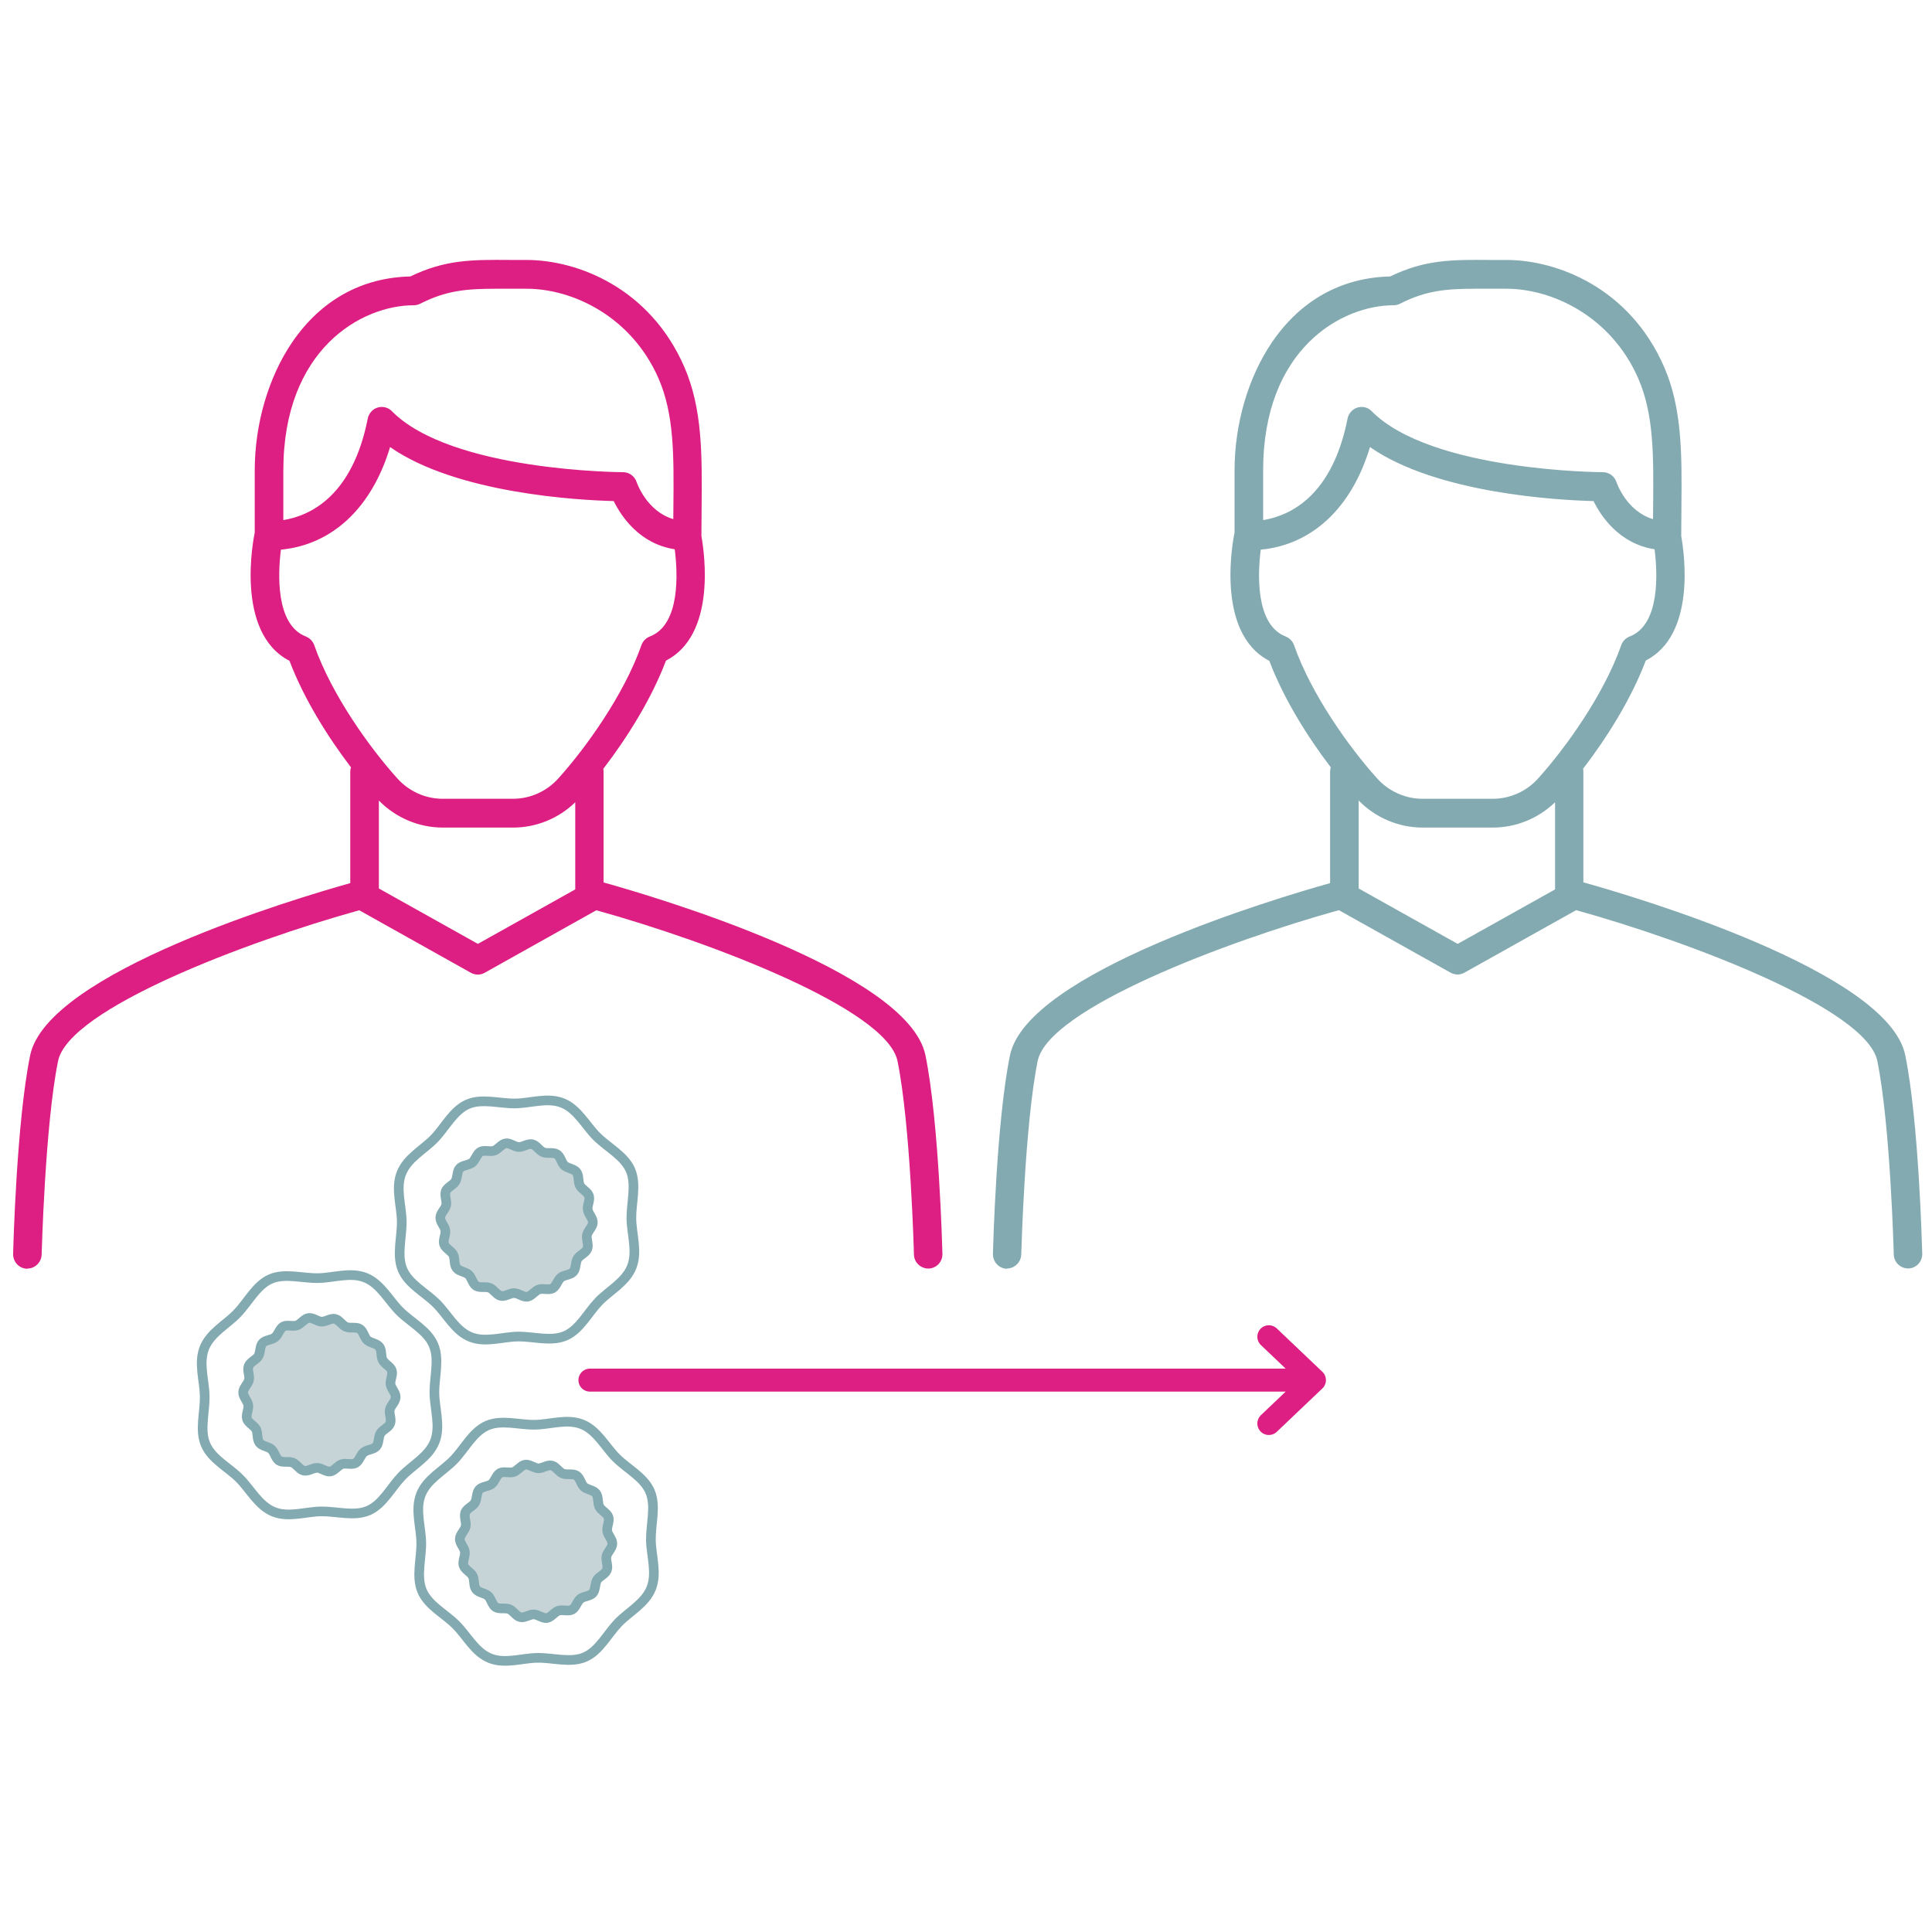<?xml version="1.0" encoding="UTF-8"?>
<svg id="Calque_2" data-name="Calque 2" xmlns="http://www.w3.org/2000/svg" viewBox="0 0 200 200">
  <defs>
    <style>
      .cls-1 {
        fill: #fff;
      }

      .cls-2 {
        fill: #84aab1;
      }

      .cls-3 {
        fill: #c6d4d8;
      }

      .cls-4 {
        fill: #dd1e82;
      }

      .cls-5 {
        stroke: #dd1e82;
        stroke-width: 2.38px;
      }

      .cls-5, .cls-6 {
        fill: none;
        stroke-linecap: round;
        stroke-linejoin: round;
      }

      .cls-6 {
        stroke: #84aab1;
        stroke-width: 1px;
      }
    </style>
  </defs>
  <g id="Calque_1-2" data-name="Calque 1">
    <rect class="cls-1" width="200" height="200"/>
    <g>
      <g>
        <path class="cls-4" d="m2.84,131.34s-.03,0-.04,0c-.81-.02-1.46-.71-1.44-1.53.01-.56.35-13.67,1.76-20.55,1.76-8.61,27.6-16.29,33.14-17.84v-11.53c0-.16.02-.32.07-.46-2.42-3.17-4.89-7.13-6.36-11.02-5.73-2.95-3.69-12.84-3.6-13.28,0,0,0-.02,0-.03v-6.39c0-4.83,1.42-9.68,3.89-13.3,2.97-4.34,7.19-6.68,12.22-6.79,3.61-1.76,6.44-1.74,10.31-1.71.54,0,1.1,0,1.7,0,5.3,0,12.76,2.89,16.33,11.03,1.9,4.34,1.86,9.11,1.81,14.63,0,.93-.02,1.89-.02,2.88,0,.01,0,.03,0,.04.34,1.92,1.5,10.24-3.67,12.9-1.5,3.97-4.03,8-6.49,11.2.02.09.03.19.03.28v11.48c5.13,1.43,31.54,9.19,33.32,17.89,1.41,6.89,1.74,20,1.76,20.55.02.83-.62,1.51-1.44,1.53-.82,0-1.49-.63-1.51-1.46,0-.13-.35-13.4-1.7-20.02-1.11-5.41-19.46-12.36-31.18-15.61l-11.5,6.44c-.23.14-.5.22-.77.22h0c-.27,0-.54-.08-.77-.22l-11.5-6.44c-11.71,3.25-30.07,10.2-31.18,15.61-1.35,6.62-1.69,19.89-1.7,20.02-.02.81-.68,1.46-1.47,1.46Zm36.37-39.37l10.26,5.74,10.08-5.64v-9.02c-1.73,1.68-4.04,2.62-6.44,2.62h-7.27c-2.49,0-4.88-1.02-6.62-2.8v9.1Zm-10.13-35.07c-.3,2.38-.59,7.76,2.58,8.99.4.16.72.48.87.9,1.79,5.12,5.75,10.63,8.6,13.79,1.2,1.34,2.92,2.11,4.7,2.11h7.27c1.79,0,3.5-.77,4.7-2.11,2.85-3.16,6.8-8.67,8.6-13.79.14-.41.46-.74.87-.9,3.2-1.23,2.88-6.66,2.58-9.03-3.66-.56-5.55-3.43-6.32-4.99-3.62-.09-16.23-.77-23.15-5.59-1.88,6.26-5.96,10.11-11.3,10.62Zm22.3-27.01c-3.04,0-5.15.16-7.88,1.55-.2.1-.43.16-.66.16-5.43,0-13.51,4.55-13.51,17.1v5.14c2.82-.46,7.16-2.51,8.74-10.51.11-.54.5-.98,1.02-1.14.52-.16,1.09-.02,1.47.37,6.15,6.24,23.76,6.32,23.94,6.32.63,0,1.2.41,1.4,1.02.05.14,1.06,3.03,3.8,3.84,0-.41,0-.81.01-1.2.05-5.39.09-9.64-1.55-13.39-2.81-6.4-8.88-9.26-13.64-9.26-.6,0-1.18,0-1.72,0-.49,0-.95,0-1.4,0Z"/>
        <path class="cls-2" d="m104.27,131.34s-.03,0-.04,0c-.81-.02-1.46-.71-1.44-1.53.01-.56.35-13.67,1.76-20.55,1.76-8.61,27.6-16.29,33.14-17.84v-11.53c0-.16.03-.32.07-.46-2.42-3.17-4.89-7.13-6.36-11.02-5.73-2.95-3.69-12.84-3.6-13.28,0,0,0-.02,0-.03v-6.39c0-4.83,1.42-9.68,3.89-13.3,2.97-4.34,7.19-6.68,12.22-6.79,3.61-1.76,6.43-1.74,10.31-1.71.54,0,1.1,0,1.7,0,5.3,0,12.76,2.89,16.33,11.03,1.9,4.34,1.86,9.11,1.81,14.63,0,.93-.02,1.89-.02,2.88,0,.01,0,.03,0,.04.34,1.92,1.5,10.24-3.67,12.89-1.5,3.97-4.03,8-6.49,11.2.02.09.03.19.03.28v11.48c5.13,1.43,31.54,9.19,33.32,17.89,1.41,6.89,1.74,20,1.76,20.55.02.83-.62,1.51-1.44,1.53-.82,0-1.49-.63-1.51-1.46,0-.13-.35-13.4-1.7-20.02-1.11-5.41-19.46-12.36-31.18-15.61l-11.51,6.44c-.23.14-.5.22-.77.22h0c-.27,0-.54-.08-.77-.22l-11.51-6.44c-11.71,3.25-30.07,10.2-31.18,15.61-1.35,6.62-1.69,19.89-1.7,20.02-.02.81-.68,1.46-1.47,1.46Zm36.37-39.37l10.26,5.74,10.08-5.64v-9.02c-1.73,1.67-4.04,2.62-6.44,2.62h-7.27c-2.49,0-4.88-1.02-6.62-2.8v9.1Zm-10.13-35.07c-.3,2.38-.59,7.76,2.58,8.99.4.16.72.48.87.9,1.79,5.12,5.75,10.63,8.6,13.79,1.2,1.34,2.92,2.11,4.7,2.11h7.27c1.79,0,3.5-.77,4.7-2.11,2.85-3.16,6.8-8.67,8.6-13.79.14-.41.46-.74.87-.9,3.2-1.23,2.88-6.66,2.58-9.03-3.66-.57-5.55-3.43-6.32-4.99-3.62-.09-16.23-.77-23.14-5.59-1.88,6.26-5.96,10.11-11.3,10.62Zm22.3-27.01c-3.04,0-5.15.16-7.88,1.55-.2.1-.43.16-.66.16-5.43,0-13.51,4.55-13.51,17.1v5.14c2.82-.46,7.16-2.51,8.74-10.51.11-.54.5-.98,1.02-1.14.52-.16,1.09-.02,1.47.37,6.15,6.24,23.76,6.32,23.94,6.32.63,0,1.2.41,1.4,1.02.05.14,1.06,3.03,3.79,3.84,0-.41,0-.81.01-1.2.05-5.39.09-9.64-1.55-13.39-2.81-6.4-8.88-9.26-13.64-9.26-.6,0-1.18,0-1.72,0-.49,0-.95,0-1.4,0Z"/>
      </g>
      <path class="cls-5" d="m131.35,138.38l4.72,4.49m-4.72,4.49l4.72-4.49m-.29,0H61.07"/>
      <g>
        <path class="cls-6" d="m41.55,121.45c.62-1.58,2.31-2.44,3.42-3.59,1.14-1.19,1.97-2.91,3.45-3.55,1.48-.64,3.28-.06,4.92-.08,1.58-.02,3.36-.67,4.91-.04s2.4,2.35,3.53,3.47c1.17,1.16,2.87,2,3.5,3.5.63,1.5.06,3.33.08,4.99.02,1.6.66,3.41.04,4.99-.62,1.58-2.31,2.44-3.42,3.59-1.14,1.19-1.97,2.91-3.45,3.55-1.48.64-3.28.06-4.92.08-1.58.02-3.36.67-4.91.04-1.56-.63-2.4-2.35-3.53-3.47-1.17-1.16-2.87-2-3.5-3.5-.63-1.5-.06-3.33-.08-4.99-.02-1.6-.66-3.41-.04-4.99Z"/>
        <path class="cls-3" d="m46.14,123.32c.17-.43.77-.63,1-1.01.24-.39.15-1.03.44-1.36.3-.34.94-.32,1.29-.59.35-.28.48-.91.87-1.13.39-.21.98.03,1.41-.11.42-.14.76-.69,1.2-.76.44-.07.91.37,1.36.38.44.01.94-.39,1.38-.29.43.09.73.66,1.15.83.42.17,1.02-.03,1.4.2.39.24.47.88.8,1.18.33.3.97.32,1.24.68.28.36.14.99.35,1.39.21.4.8.64.94,1.07.14.43-.2.98-.13,1.43.04.25.2.49.34.74.11.19.2.39.19.59-.01.45-.52.84-.61,1.29-.09.44.21,1,.04,1.43-.17.43-.77.63-1.01,1.01-.24.39-.15,1.03-.44,1.36-.3.34-.93.32-1.28.59-.35.28-.48.91-.87,1.13-.39.21-.98-.03-1.41.11-.42.14-.76.69-1.2.76-.44.06-.91-.37-1.36-.38-.44-.01-.94.39-1.38.29-.43-.09-.73-.66-1.15-.83-.42-.17-1.02.03-1.4-.2-.38-.24-.47-.88-.8-1.18-.34-.3-.97-.32-1.24-.68-.28-.36-.14-.99-.35-1.39-.21-.4-.8-.64-.94-1.07-.14-.43.2-.98.13-1.43-.06-.45-.54-.87-.52-1.33.01-.45.51-.84.61-1.29.09-.44-.21-1-.04-1.43"/>
        <path class="cls-6" d="m46.14,123.32c.17-.43.77-.63,1-1.01.24-.39.15-1.03.44-1.36.3-.34.94-.32,1.29-.59.35-.28.48-.91.87-1.13.39-.21.98.03,1.41-.11.42-.14.76-.69,1.2-.76.44-.07.91.37,1.36.38.44.01.94-.39,1.38-.29.43.09.73.66,1.15.83.42.17,1.02-.03,1.4.2.39.24.47.88.8,1.18.33.3.97.32,1.24.68.28.36.14.99.35,1.39.21.4.8.64.94,1.07.14.43-.2.98-.13,1.43.04.25.2.49.34.74.11.19.2.39.19.59-.01.45-.52.84-.61,1.29-.09.44.21,1,.04,1.43-.17.43-.77.63-1.01,1.01-.24.39-.15,1.03-.44,1.36-.3.34-.93.32-1.28.59-.35.28-.48.91-.87,1.13-.39.21-.98-.03-1.41.11-.42.14-.76.69-1.2.76-.44.06-.91-.37-1.36-.38-.44-.01-.94.39-1.38.29-.43-.09-.73-.66-1.15-.83-.42-.17-1.02.03-1.4-.2-.38-.24-.47-.88-.8-1.18-.34-.3-.97-.32-1.24-.68-.28-.36-.14-.99-.35-1.39-.21-.4-.8-.64-.94-1.07-.14-.43.2-.98.13-1.43-.06-.45-.54-.87-.52-1.33.01-.45.51-.84.61-1.29.09-.44-.21-1-.04-1.43Z"/>
        <path class="cls-6" d="m43.57,154.71c.62-1.58,2.31-2.44,3.42-3.59,1.14-1.19,1.97-2.91,3.45-3.55,1.48-.64,3.28-.06,4.92-.08,1.58-.02,3.36-.67,4.91-.04s2.4,2.35,3.53,3.47c1.17,1.16,2.87,2,3.5,3.5.63,1.5.06,3.33.08,4.99.02,1.6.66,3.41.04,4.99-.62,1.58-2.31,2.44-3.42,3.59-1.14,1.19-1.97,2.91-3.45,3.55-1.48.64-3.28.06-4.92.08-1.58.02-3.36.67-4.91.04-1.56-.63-2.4-2.35-3.53-3.47-1.17-1.16-2.87-2-3.5-3.5-.63-1.5-.06-3.33-.08-4.99-.02-1.6-.66-3.41-.04-4.99Z"/>
        <path class="cls-3" d="m48.16,156.58c.17-.43.77-.63,1-1.01.24-.39.15-1.03.44-1.36.3-.34.94-.32,1.29-.59.35-.28.48-.91.87-1.13.39-.21.98.03,1.41-.11.42-.14.76-.69,1.2-.76.44-.07.91.37,1.36.38.44.01.94-.39,1.38-.29.43.09.73.66,1.15.83.42.17,1.02-.03,1.4.2.39.24.47.88.8,1.18.33.3.97.32,1.24.68.28.36.14.99.35,1.39.21.4.8.64.94,1.07.14.43-.2.98-.13,1.43.04.25.2.49.34.74.11.19.2.39.19.59-.01.45-.52.84-.61,1.29-.09.44.21,1,.04,1.43-.17.43-.77.63-1.01,1.01-.24.39-.15,1.03-.44,1.36-.3.34-.94.32-1.28.59-.35.28-.48.91-.87,1.13-.39.21-.98-.03-1.41.11-.42.14-.76.69-1.2.76-.44.06-.91-.37-1.36-.38-.44-.01-.94.39-1.38.29-.43-.09-.73-.66-1.15-.83-.42-.17-1.02.03-1.4-.2-.38-.24-.47-.88-.8-1.18-.34-.3-.97-.32-1.24-.68-.28-.36-.14-.99-.35-1.39-.21-.4-.8-.64-.94-1.07-.14-.43.2-.98.13-1.43-.06-.45-.54-.87-.52-1.33.01-.45.51-.84.61-1.29.09-.44-.21-1-.04-1.43"/>
        <path class="cls-6" d="m48.16,156.58c.17-.43.77-.63,1-1.01.24-.39.15-1.03.44-1.36.3-.34.94-.32,1.29-.59.35-.28.48-.91.87-1.13.39-.21.98.03,1.41-.11.42-.14.76-.69,1.2-.76.44-.07.91.37,1.36.38.44.01.94-.39,1.38-.29.43.09.73.66,1.15.83.42.17,1.02-.03,1.4.2.39.24.47.88.8,1.18.33.3.97.32,1.24.68.28.36.14.99.35,1.39.21.4.8.64.94,1.07.14.43-.2.98-.13,1.43.04.25.2.49.34.74.11.19.2.39.19.59-.01.45-.52.84-.61,1.29-.09.44.21,1,.04,1.43-.17.43-.77.63-1.01,1.01-.24.39-.15,1.03-.44,1.36-.3.34-.94.32-1.28.59-.35.28-.48.91-.87,1.13-.39.21-.98-.03-1.41.11-.42.14-.76.69-1.2.76-.44.06-.91-.37-1.36-.38-.44-.01-.94.39-1.38.29-.43-.09-.73-.66-1.15-.83-.42-.17-1.02.03-1.4-.2-.38-.24-.47-.88-.8-1.18-.34-.3-.97-.32-1.24-.68-.28-.36-.14-.99-.35-1.39-.21-.4-.8-.64-.94-1.07-.14-.43.2-.98.13-1.43-.06-.45-.54-.87-.52-1.33.01-.45.51-.84.61-1.29.09-.44-.21-1-.04-1.43Z"/>
        <path class="cls-6" d="m21.15,139.55c.62-1.58,2.31-2.44,3.41-3.59,1.14-1.19,1.97-2.91,3.45-3.56,1.48-.64,3.28-.06,4.92-.09,1.58-.02,3.36-.67,4.91-.04,1.56.63,2.41,2.35,3.54,3.47,1.17,1.16,2.87,2,3.5,3.5.64,1.5.06,3.33.09,4.99.02,1.6.66,3.41.04,4.99-.62,1.58-2.31,2.44-3.41,3.59-1.14,1.19-1.97,2.91-3.45,3.56-1.48.64-3.28.07-4.92.09-1.58.02-3.36.67-4.91.04-1.56-.63-2.41-2.35-3.54-3.47-1.17-1.16-2.87-2-3.5-3.5-.64-1.5-.06-3.33-.09-4.99-.02-1.6-.66-3.41-.04-4.99Z"/>
        <path class="cls-3" d="m25.74,141.41c.17-.43.77-.63,1-1.01.24-.39.14-1.03.44-1.36.3-.34.94-.32,1.28-.59.35-.28.48-.91.87-1.13.39-.21.98.03,1.41-.12.42-.14.75-.69,1.2-.76.44-.07.91.36,1.36.38.44.01.94-.39,1.38-.29.43.09.73.66,1.15.83.42.17,1.02-.03,1.4.2.39.24.47.88.8,1.18.34.3.97.32,1.24.68.28.36.14.99.35,1.39.21.4.8.64.94,1.07.14.43-.2.98-.13,1.43.04.25.2.49.34.74.11.19.2.39.19.59-.01.45-.51.85-.61,1.29-.09.44.21,1,.04,1.43-.17.43-.77.63-1,1.01-.24.39-.14,1.03-.44,1.36-.3.34-.93.32-1.28.6-.35.28-.48.91-.87,1.13-.39.21-.98-.03-1.41.11-.42.14-.76.69-1.2.76-.44.06-.91-.37-1.36-.38-.44-.01-.94.39-1.38.29-.43-.09-.73-.66-1.15-.83-.42-.17-1.02.03-1.4-.2-.38-.24-.47-.88-.8-1.18-.34-.3-.97-.32-1.24-.68-.28-.36-.14-.99-.35-1.39-.21-.4-.8-.64-.94-1.07-.14-.43.2-.98.13-1.43-.06-.45-.54-.87-.53-1.33.01-.45.51-.84.61-1.29.09-.44-.21-1-.04-1.43"/>
        <path class="cls-6" d="m25.74,141.41c.17-.43.77-.63,1-1.01.24-.39.14-1.03.44-1.36.3-.34.94-.32,1.28-.59.35-.28.48-.91.87-1.13.39-.21.98.03,1.41-.12.42-.14.75-.69,1.2-.76.44-.07.91.36,1.36.38.44.01.94-.39,1.38-.29.43.09.73.66,1.15.83.42.17,1.02-.03,1.4.2.39.24.47.88.8,1.18.34.3.97.32,1.24.68.28.36.14.99.35,1.39.21.4.8.64.94,1.07.14.43-.2.98-.13,1.43.04.25.2.49.34.74.11.19.2.39.19.59-.01.45-.51.85-.61,1.29-.09.44.21,1,.04,1.43-.17.43-.77.63-1,1.01-.24.39-.14,1.03-.44,1.36-.3.34-.93.32-1.28.6-.35.28-.48.91-.87,1.13-.39.21-.98-.03-1.41.11-.42.14-.76.69-1.2.76-.44.06-.91-.37-1.36-.38-.44-.01-.94.39-1.38.29-.43-.09-.73-.66-1.15-.83-.42-.17-1.02.03-1.4-.2-.38-.24-.47-.88-.8-1.18-.34-.3-.97-.32-1.24-.68-.28-.36-.14-.99-.35-1.39-.21-.4-.8-.64-.94-1.07-.14-.43.2-.98.13-1.43-.06-.45-.54-.87-.53-1.33.01-.45.51-.84.61-1.29.09-.44-.21-1-.04-1.43Z"/>
      </g>
    </g>
  </g>
</svg>